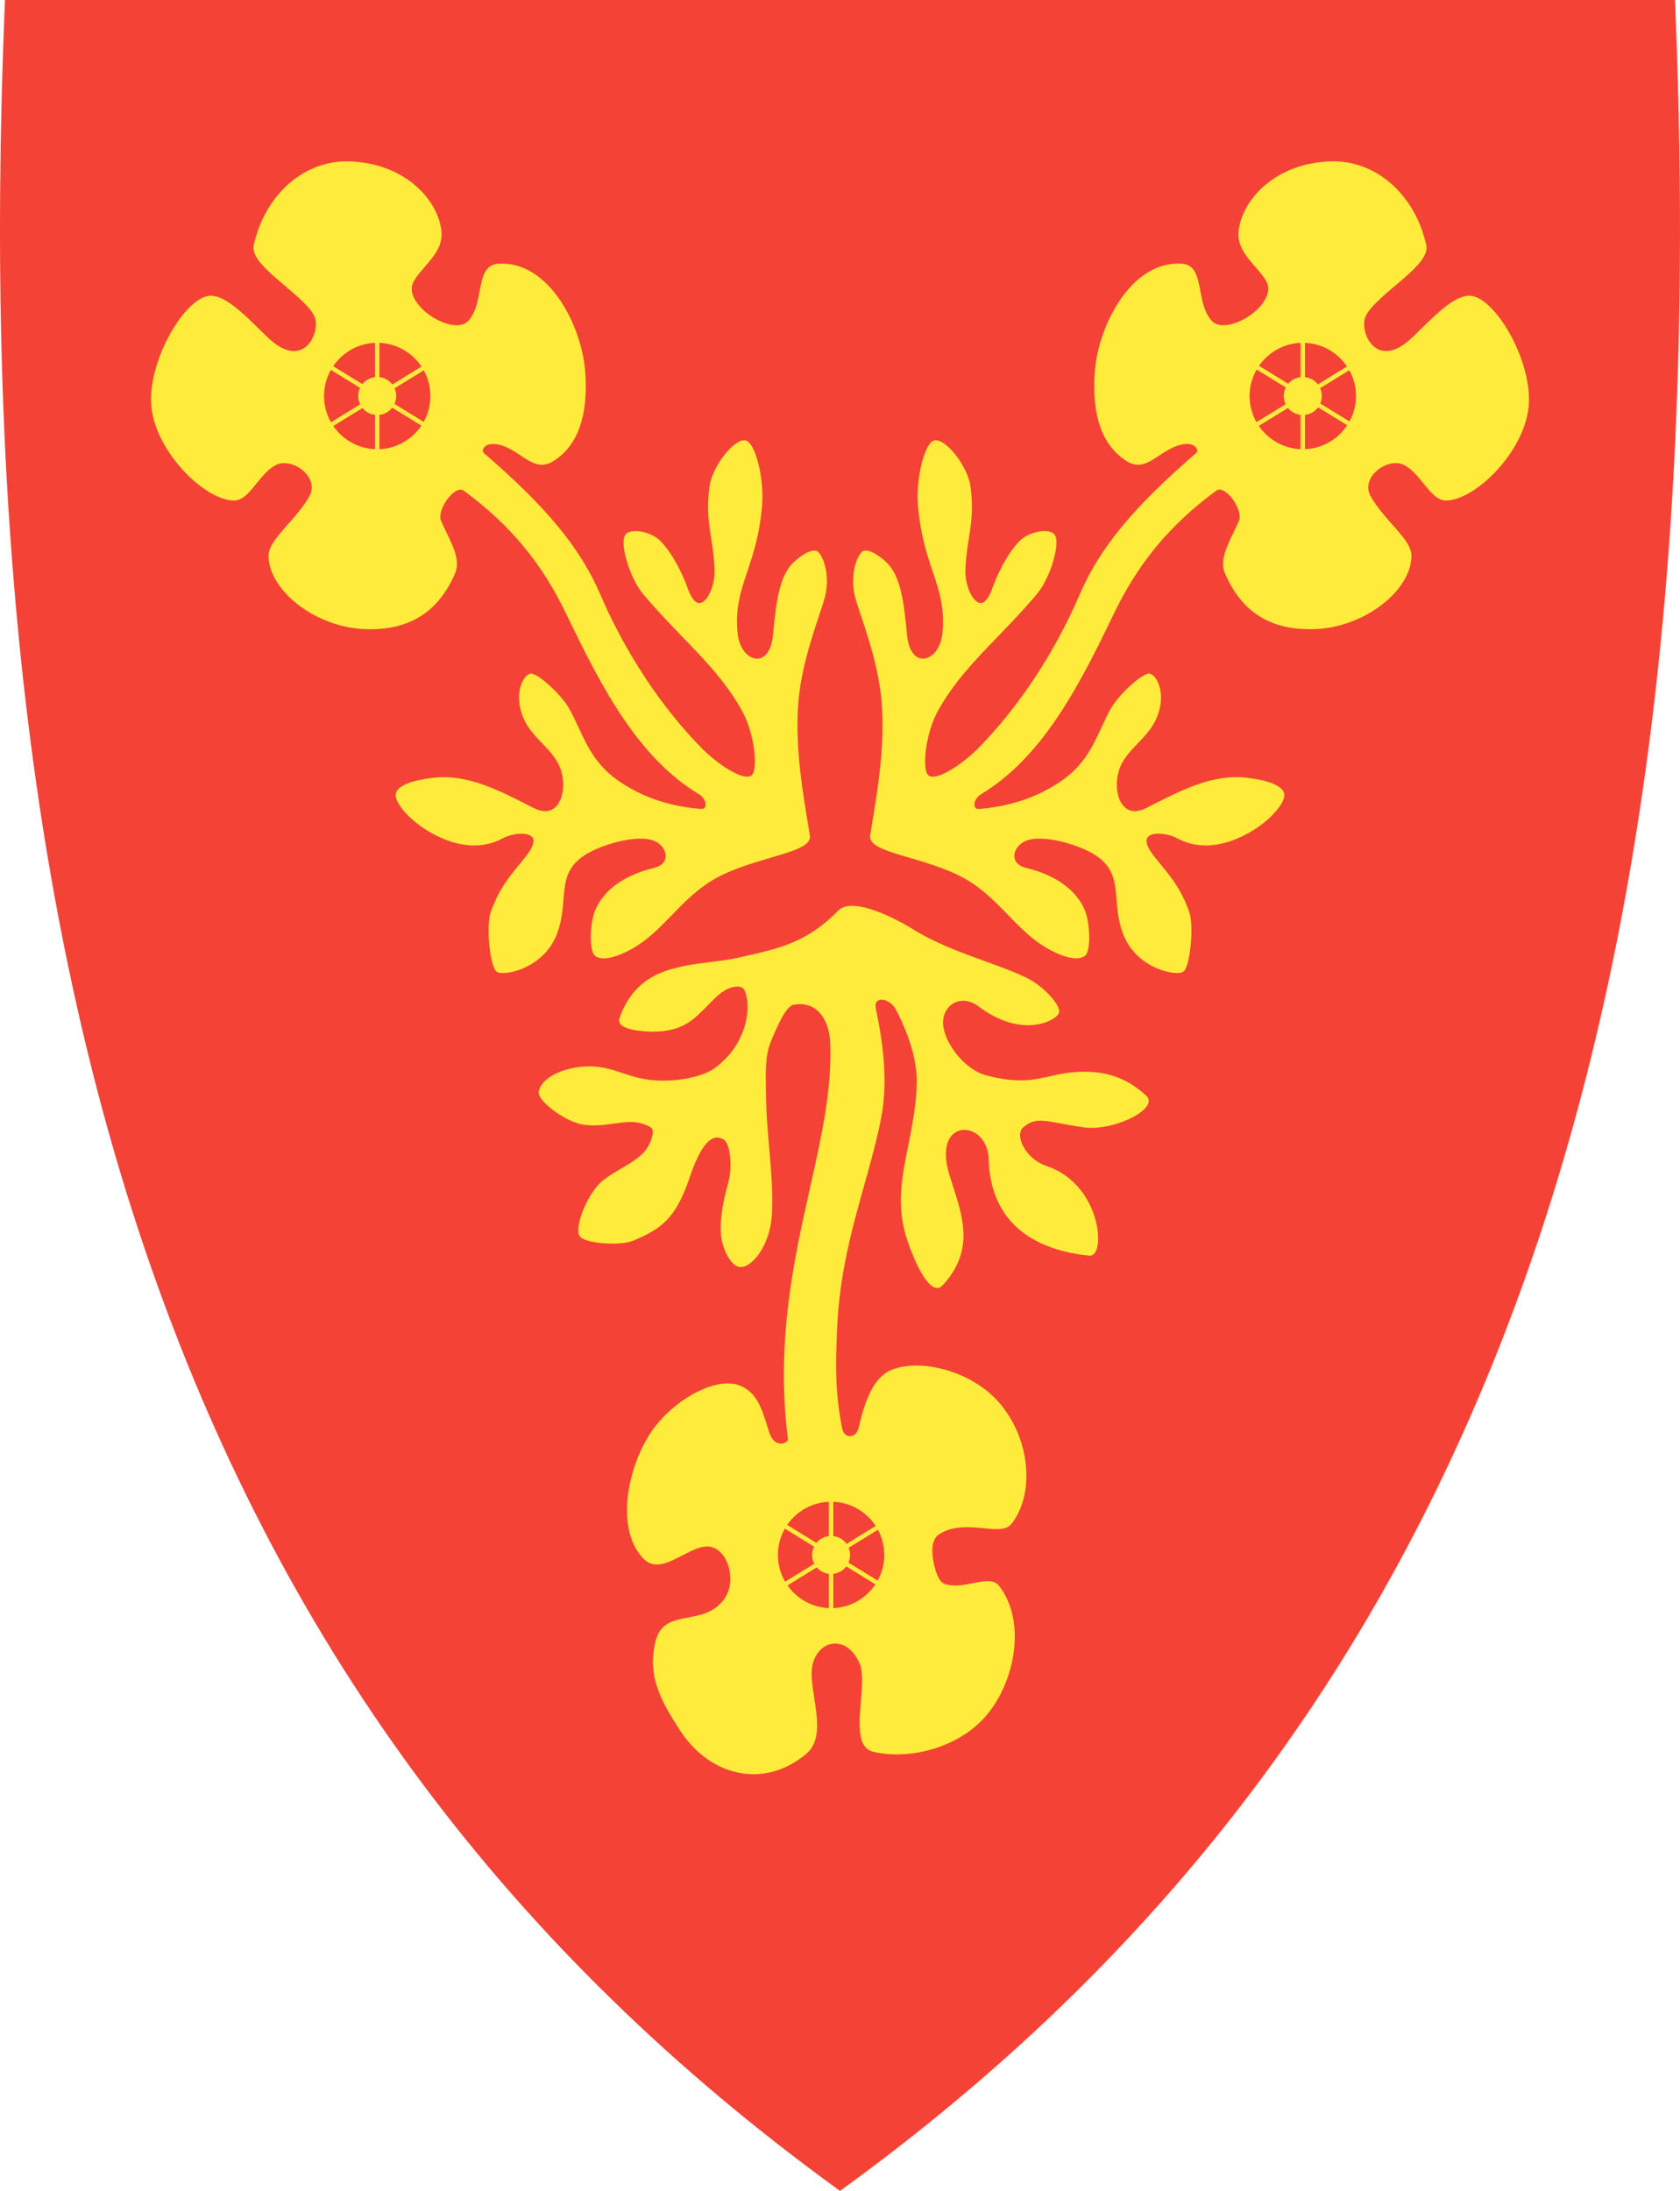 <?xml version="1.0" encoding="utf-8"?>
<!-- Generator: Adobe Illustrator 27.5.0, SVG Export Plug-In . SVG Version: 6.00 Build 0)  -->
<svg version="1.1" id="Layer_1" xmlns="http://www.w3.org/2000/svg" xmlns:xlink="http://www.w3.org/1999/xlink" x="0px" y="0px"
	 viewBox="0 0 382.985 499.24" style="enable-background:new 0 0 382.985 499.24;" xml:space="preserve">
<style type="text/css">
	.st0{fill:#F44336;}
	.st1{fill:#FFEB3B;}
</style>
<path class="st0" d="M381.892,0.92L381.852,0h-0.9h-189.45H2.052h-0.92l-0.04,0.92c-4.82,116.66,6.28,211.36,33.93,289.52
	c30.51,86.24,81.51,154.41,155.91,208.39l0.56,0.41l0.219-0.16l0.001,0.001l0.28-0.2c6.992-5.073,13.777-10.272,20.358-15.6
	c63.478-51.363,107.96-114.68,135.612-192.84C375.612,212.28,386.712,117.58,381.892,0.92z"/>
<path class="st1" d="M161.265,200.698c-6.498,4.282-10.436,10.591-16.048,14.224c-4.116,2.664-8.028,3.684-9.342,2.394
	c-1.025-1.007-0.875-6.941,0.22-9.602c1.783-4.334,6.169-7.768,13.13-9.47c4.678-1.144,3.479-6.144-0.53-7.319
	c-3.193-0.936-8.907,0.29-13.059,2.123c-10.905,4.813-5.558,12.158-9.609,20.652c-3.292,6.902-11.559,8.166-12.553,7.273
	c-1.256-1.13-2.214-9.888-1.13-12.959c2.197-6.224,5.119-8.95,8.066-12.742c5.035-6.48-2.331-6.7-6.111-4.652
	c-4.439,2.404-9.545,1.806-14.382-0.547c-5.966-2.902-9.922-7.775-9.103-9.397c0.96-1.9,5.464-2.655,8.165-2.961
	c7.788-0.882,15.374,3.254,22.464,6.856c5.962,3.028,8.566-3.436,6.985-8.983c-1.4-4.911-6.402-7.3-8.479-11.793
	c-2.436-5.269-0.366-9.378,1.012-9.802c0.996-0.306,6.251,4.153,8.222,7.493c3.148,5.333,4.403,12.392,12.46,17.483
	c3.976,2.512,9.603,5.182,18.144,5.87c2.101,0.169,2.12-2.889-0.167-4.266c-13.633-8.211-21.871-23.792-29.747-40.199
	c-4.737-9.867-11.13-19.623-23.869-28.965c-2.537-1.861-7.115,4.634-5.942,7.397c1.819,4.285,4.65,8.358,3.191,11.721
	c-4.572,10.535-12.643,12.714-20.465,12.311c-10.404-0.536-20.821-8.218-21.076-16.019c-0.118-3.595,5.802-7.559,9.174-13.348
	c2.94-5.047-4.369-10.257-8.498-7.802c-3.987,2.37-5.897,7.945-9.095,7.882c-6.615-0.13-17.228-11.162-18.271-20.722
	c-1.058-9.703,7.011-23.863,12.453-24.891c4.445-0.84,11.479,8.299,15.002,10.831c7.443,5.349,11.217-3.066,9.711-6.736
	c-2.052-4.997-14.826-11.687-13.859-16.046c2.302-10.381,10.512-19.057,21.315-18.71c9.252,0.298,19.248,6.038,20.469,15.225
	c0.648,4.88-4.28,7.782-6.28,11.451c-3.057,5.61,9.457,13.728,13.294,9.494c3.96-4.37,1.57-12.546,6.5-12.857
	c10.984-0.694,18.461,13.282,19.277,24.12c0.58,7.695-0.611,15.975-7.097,19.991c-3.863,2.392-6.358-1.941-10.984-3.571
	c-4.595-1.619-6.057,1.446-4.85,2.486c13.185,11.366,21.55,20.702,26.44,32.1c5.486,12.79,13.506,25.306,23.29,35.225
	c3.189,3.233,10.147,8.291,12.126,5.954c1.622-1.915,0.491-10.154-2.125-14.96c-5.594-10.279-14.28-16.821-22.746-26.93
	c-3.078-3.675-5.368-11.931-3.808-13.062c1.326-0.961,5.137-0.186,6.964,1.613c2.979,2.933,5.292,8.116,6.18,10.649
	c2.821,8.043,7.408,1.437,7.105-4.696c-0.366-7.4-2.202-10.485-1.174-18.519c0.536-4.189,5.172-10.325,7.513-10.161
	c1.822,0.128,4.028,7.927,3.485,14.355c-1.209,14.307-6.69,18.24-5.557,29.237c0.74,7.183,8.219,9.058,9.032,0.401
	c0.721-7.679,1.443-13.263,4.468-16.239c1.611-1.584,3.985-3.007,4.902-2.521c0.869,0.46,3.054,5.073,1.229,10.845
	c-2.062,6.522-5.459,15.119-5.926,25.023c-0.472,10.024,1.351,19.951,2.747,28.469C184.722,194.144,170.166,194.833,161.265,200.698
	L161.265,200.698z"/>
<path class="st1" d="M114.646,221.722c-0.6,0-1.185-0.089-1.507-0.379c-1.497-1.346-2.35-10.428-1.267-13.497
	c1.806-5.118,4.071-7.879,6.469-10.804c0.554-0.675,1.113-1.358,1.673-2.079c1.503-1.935,1.964-3.434,1.297-4.22
	c-1.049-1.238-4.604-0.862-6.775,0.314c-4.253,2.303-9.384,2.117-14.839-0.537c-5.034-2.449-8.562-6.177-9.325-8.441
	c-0.22-0.653-0.222-1.202-0.005-1.631c0.805-1.593,3.683-2.681,8.556-3.232c7.529-0.851,14.701,2.804,21.635,6.341l1.111,0.566
	c1.911,0.971,3.558,0.956,4.769-0.042c1.826-1.504,2.46-5.02,1.509-8.357c-0.734-2.578-2.498-4.418-4.364-6.367
	c-1.532-1.599-3.116-3.252-4.088-5.354c-1.963-4.246-0.994-7.348-0.487-8.485c0.477-1.067,1.135-1.798,1.806-2.004
	c1.484-0.444,6.96,4.602,8.8,7.716c0.827,1.401,1.511,2.889,2.236,4.463c2.071,4.501,4.212,9.156,10.061,12.852
	c3.389,2.141,8.933,5.071,17.917,5.794c0.499,0.037,0.824-0.152,0.959-0.572c0.248-0.77-0.227-2.046-1.424-2.768
	c-13.694-8.247-21.976-23.821-29.94-40.411c-4.172-8.69-10.251-18.905-23.714-28.778c-0.744-0.547-1.692-0.035-2.355,0.491
	c-2.003,1.586-3.458,4.829-2.83,6.307c0.396,0.932,0.846,1.867,1.281,2.771c1.613,3.349,3.137,6.512,1.908,9.344
	c-3.911,9.011-10.757,13.131-20.95,12.612c-10.817-0.557-21.291-8.577-21.55-16.502c-0.075-2.278,1.961-4.576,4.318-7.236
	c1.653-1.866,3.527-3.981,4.924-6.38c1.075-1.845,0.698-3.956-1.007-5.646c-1.688-1.673-4.646-2.756-6.803-1.475
	c-1.693,1.006-2.989,2.611-4.243,4.163c-1.591,1.969-3.093,3.827-5.117,3.79c-6.81-0.134-17.661-11.104-18.758-21.168
	c-1.084-9.95,7.038-24.337,12.857-25.437c3.382-0.629,7.896,3.811,11.526,7.385c1.462,1.44,2.843,2.8,3.86,3.531
	c2.667,1.918,5.051,2.161,6.892,0.708c2.073-1.638,2.812-5.026,2.064-6.848c-0.862-2.099-3.862-4.635-6.764-7.088
	c-3.973-3.359-7.726-6.531-7.122-9.257c2.567-11.578,11.53-19.437,21.82-19.101c12.308,0.396,19.979,8.363,20.948,15.659
	c0.464,3.492-1.687,5.968-3.766,8.362c-0.996,1.147-1.937,2.23-2.571,3.394c-1.361,2.499,0.867,5.632,3.679,7.629
	c2.942,2.09,7.029,3.252,8.806,1.29c1.669-1.842,2.164-4.492,2.6-6.831c0.575-3.082,1.117-5.993,4.24-6.189
	c11.498-0.728,19.015,14.073,19.807,24.581c0.76,10.089-1.707,16.971-7.333,20.454c-2.781,1.722-4.975,0.266-7.295-1.276
	c-1.256-0.835-2.555-1.698-4.117-2.249c-2.524-0.889-3.961-0.267-4.426,0.536c-0.24,0.415-0.213,0.857,0.069,1.099
	c14.341,12.363,22.04,21.715,26.572,32.282c5.661,13.196,13.895,25.651,23.187,35.072c2.708,2.745,7.78,6.48,10.388,6.4
	c0.449-0.017,0.776-0.154,1-0.418c1.39-1.642,0.479-9.507-2.183-14.397c-3.585-6.587-8.524-11.702-13.753-17.117
	c-2.917-3.021-5.933-6.145-8.937-9.731c-2.73-3.26-4.729-9.637-4.39-12.377c0.083-0.673,0.31-1.148,0.672-1.411
	c1.591-1.157,5.646-0.271,7.608,1.661c3.014,2.969,5.379,8.21,6.301,10.84c0.832,2.371,1.86,3.565,2.9,3.363
	c1.615-0.316,3.424-4.009,3.233-7.869c-0.134-2.719-0.466-4.832-0.788-6.875c-0.534-3.398-1.039-6.608-0.383-11.731
	c0.57-4.445,5.365-10.756,8.044-10.597c0.399,0.028,0.789,0.262,1.16,0.695c1.679,1.96,3.262,8.59,2.788,14.201
	c-0.565,6.688-2.056,11.133-3.372,15.055c-1.493,4.45-2.783,8.294-2.186,14.089c0.383,3.72,2.566,5.722,4.43,5.722
	c0.004,0,0.008,0,0.012,0c1.91-0.008,3.288-2.046,3.595-5.317c0.728-7.747,1.484-13.468,4.616-16.548
	c1.408-1.385,4.142-3.318,5.487-2.607c1.12,0.593,3.366,5.448,1.471,11.438c-0.332,1.05-0.699,2.155-1.083,3.31
	c-1.975,5.945-4.432,13.344-4.82,21.586c-0.434,9.2,1.079,18.325,2.413,26.375l0.329,1.99c0.386,2.399-3.5,3.537-8.877,5.113
	c-4.462,1.308-10.015,2.935-14.195,5.689l0,0c-3.297,2.173-5.936,4.885-8.488,7.508c-2.463,2.532-4.791,4.923-7.563,6.718
	c-3.7,2.396-8.217,4.046-9.964,2.331c-1.25-1.228-1.007-7.439,0.108-10.15c1.937-4.707,6.596-8.084,13.474-9.766
	c1.65-0.403,2.613-1.37,2.642-2.652c0.031-1.365-1.056-3.075-3.194-3.701c-3.14-0.922-8.773,0.36-12.717,2.101
	c-6.694,2.954-7.002,6.746-7.392,11.546c-0.218,2.678-0.464,5.712-1.967,8.863c-2.181,4.572-6.615,6.931-10.039,7.613
	C116.114,221.592,115.369,221.722,114.646,221.722z M118.874,188.974c1.324,0,2.521,0.321,3.201,1.123
	c0.711,0.839,1.068,2.47-1.27,5.48c-0.566,0.729-1.131,1.417-1.69,2.099c-2.34,2.854-4.551,5.551-6.299,10.503
	c-1.083,3.068,0.002,11.53,0.993,12.42c0.147,0.11,1.131,0.281,2.96-0.17c1.461-0.359,6.412-1.924,8.807-6.945
	c1.423-2.984,1.652-5.795,1.873-8.514c0.384-4.724,0.747-9.186,7.986-12.38c4.111-1.813,10.036-3.131,13.402-2.146
	c2.313,0.678,3.959,2.648,3.913,4.684c-0.04,1.743-1.312,3.089-3.405,3.601c-6.554,1.603-10.976,4.775-12.786,9.175
	c-1.151,2.799-1.071,8.33-0.333,9.055c0.963,0.945,4.488,0.283,8.721-2.457c2.678-1.733,4.967-4.085,7.39-6.576
	c2.59-2.661,5.268-5.413,8.655-7.646l0,0c4.306-2.837,9.938-4.488,14.464-5.814c4.329-1.269,8.417-2.466,8.171-3.993l-0.328-1.987
	c-1.342-8.099-2.864-17.279-2.425-26.585c0.395-8.38,2.876-15.851,4.871-21.854c0.382-1.15,0.747-2.25,1.078-3.296
	c1.828-5.781-0.493-9.98-0.986-10.252c-0.537-0.287-2.637,0.783-4.317,2.436c-2.89,2.842-3.614,8.395-4.321,15.929
	c-0.43,4.575-2.651,6.214-4.586,6.223c-0.005,0-0.011,0-0.016,0c-2.303,0-4.983-2.315-5.426-6.619
	c-0.619-6.011,0.703-9.949,2.233-14.51c1.298-3.868,2.769-8.253,3.324-14.82c0.446-5.288-1.031-11.691-2.551-13.467
	c-0.266-0.311-0.427-0.344-0.471-0.348c-1.937-0.095-6.459,5.654-6.981,9.726c-0.638,4.982-0.167,7.979,0.378,11.449
	c0.325,2.069,0.662,4.209,0.799,6.981c0.208,4.203-1.718,8.445-4.04,8.899c-1.126,0.218-2.733-0.299-4.036-4.013
	c-0.894-2.548-3.175-7.618-6.06-10.458c-1.7-1.676-5.217-2.362-6.319-1.564c-0.045,0.033-0.199,0.183-0.266,0.724
	c-0.306,2.473,1.697,8.666,4.164,11.612c2.981,3.559,5.985,6.67,8.89,9.678c5.278,5.466,10.263,10.628,13.912,17.334
	c2.489,4.573,3.995,13.246,2.067,15.521c-0.41,0.484-0.99,0.743-1.726,0.771c-3.262,0.153-8.928-4.458-11.137-6.697
	c-9.377-9.507-17.685-22.072-23.394-35.379c-4.527-10.553-11.903-19.502-26.307-31.918c-0.646-0.558-0.762-1.527-0.281-2.358
	c0.688-1.189,2.527-2.068,5.624-0.979c1.68,0.592,3.092,1.531,4.339,2.359c2.31,1.534,3.979,2.645,6.215,1.258
	c5.283-3.271,7.591-9.841,6.862-19.528c-0.761-10.105-7.86-24.353-18.748-23.658c-2.231,0.141-2.715,2.134-3.319,5.375
	c-0.46,2.469-0.982,5.267-2.841,7.319c-2.188,2.415-6.751,1.252-10.126-1.146c-2.94-2.088-5.746-5.677-3.978-8.922
	c0.686-1.259,1.707-2.434,2.694-3.57c2.023-2.33,3.934-4.53,3.53-7.575C98.439,43.67,88.53,38.059,79.632,37.772
	c-9.826-0.314-18.35,7.218-20.811,18.318c-0.474,2.135,3.219,5.257,6.791,8.276c2.993,2.53,6.089,5.147,7.043,7.472
	c0.9,2.193,0.149,6.023-2.369,8.012c-1.272,1.004-4.015,2.252-8.096-0.68c-1.08-0.776-2.423-2.099-3.978-3.63
	c-3.464-3.412-7.776-7.657-10.639-7.115c-5.345,1.01-13.066,15.012-12.049,24.346c1.03,9.451,11.48,20.153,17.784,20.276
	c1.541,0.072,2.824-1.568,4.319-3.418c1.248-1.544,2.663-3.295,4.51-4.394c2.588-1.541,6.063-0.313,8.018,1.624
	c2.05,2.032,2.486,4.596,1.167,6.86c-1.447,2.484-3.355,4.639-5.04,6.54c-2.215,2.501-4.128,4.661-4.067,6.542
	c0.244,7.453,10.256,15.003,20.603,15.536c9.714,0.5,16.256-3.428,19.981-12.011c1.047-2.412-0.38-5.375-1.892-8.512
	c-0.44-0.915-0.896-1.86-1.301-2.814c-0.88-2.074,0.993-5.789,3.13-7.482c1.324-1.048,2.591-1.229,3.568-0.514
	c13.64,10.004,19.798,20.35,24.023,29.152c7.896,16.448,16.097,31.882,29.554,39.987c1.7,1.024,2.228,2.789,1.861,3.93
	c-0.279,0.869-1.011,1.339-1.991,1.263c-9.205-0.742-14.894-3.749-18.372-5.946c-6.099-3.854-8.403-8.861-10.435-13.279
	c-0.713-1.551-1.388-3.016-2.188-4.373c-2.022-3.425-6.844-7.262-7.675-7.262c-0.002,0-0.003,0-0.005,0
	c-0.274,0.088-0.761,0.575-1.151,1.449c-0.353,0.79-1.36,3.676,0.481,7.658c0.902,1.95,2.427,3.542,3.902,5.082
	c1.869,1.951,3.802,3.968,4.604,6.784c1.055,3.703,0.284,7.658-1.835,9.404c-1.075,0.885-2.963,1.632-5.858,0.162l-1.112-0.567
	c-6.802-3.469-13.835-7.058-21.069-6.238c-4.389,0.497-7.15,1.453-7.775,2.69c-0.089,0.176-0.067,0.481,0.061,0.86
	c0.708,2.101,4.199,5.616,8.815,7.861c3.594,1.749,8.926,3.263,13.925,0.557C115.348,189.481,117.211,188.974,118.874,188.974z"/>
<path class="st1" d="M191.492,207.816c2.281-2.327,9.413,0.057,16.601,4.497c8.606,5.315,19.572,7.76,26.155,11.184
	c3.522,1.833,7.164,5.996,6.659,7.207c-0.573,1.377-7.896,5.507-17.581-1.8c-4.246-3.204-9.068-0.35-8.834,4.445
	c0.218,4.459,5.107,10.87,10.277,12.205c11.795,3.045,13.994-1.064,23.207-0.828c6.242,0.16,10.248,2.802,12.999,5.324
	c2.442,2.238-7.198,7.281-13.736,6.361c-8.489-1.194-10.925-2.789-14.28,0.081c-2.469,2.112,0.289,7.957,5.556,9.724
	c12.095,4.059,12.825,19.739,9.836,19.423c-15.067-1.59-22.113-9.644-22.462-21.402c-0.3-10.108-14.138-10.343-9.979,3.473
	c2.502,8.308,6.463,16.391-1.418,24.862c-2.246,2.414-6.097-6.388-7.499-11.088c-3.409-11.429,1.917-20.644,2.484-33.975
	c0.267-6.285-2.169-12.563-4.76-17.617c-1.682-3.281-6.36-3.661-5.531,0.171c1.718,7.941,2.714,16.67,1.209,24.512
	c-2.836,14.775-9.373,29.107-10.099,48.911c-0.247,6.74-0.523,13.713,1.197,22.094c0.632,3.082,4.078,2.789,4.746-0.137
	c1.17-5.127,2.981-11.379,7.526-12.965c6.142-2.143,15.828,0.098,22.028,5.829c8.173,7.554,10.225,21.144,4.395,28.638
	c-2.209,2.839-10.324-1.669-16.375,2.257c-1.835,1.191-2.009,3.708-1.576,6.36c0.405,2.479,1.31,5.12,2.678,5.715
	c4.353,1.895,10.454-2.151,12.418,0.373c6.664,8.561,3.163,22.912-3.919,30.095c-5.864,5.948-15.795,8.791-24.112,6.989
	c-5.767-1.249-0.563-14.887-2.949-20.034c-1.626-3.508-3.957-4.692-6.032-4.678c-2.844,0.02-5.307,2.489-5.728,6.13
	c-0.65,5.622,3.709,15.118-1.158,19.154c-9.544,7.913-21.458,4.872-28.101-5.435c-4.294-6.663-7.218-11.982-5.455-19.576
	c1.738-7.488,9.9-2.975,15.169-9.043c4.189-4.824,1.108-14.124-4.547-13.305c-4.741,0.687-9.923,6.444-13.401,2.937
	c-5.736-5.784-4.354-18.419,1.243-27.497c4.556-7.389,14.396-13.06,19.672-11.348c4.322,1.403,5.284,5.507,6.827,10.385
	c1.468,4.645,5.461,2.992,5.264,1.412c-4.739-38.106,10.743-64.8,9.651-90.263c-0.254-5.915-3.631-10.179-8.979-9.096
	c-2.117,0.429-4.171,5.437-5.584,8.873c-1.402,3.408-1.148,8.31-1.038,13.555c0.181,8.602,1.875,18.621,1.284,26.197
	c-0.55,7.05-4.792,11.619-6.948,11.086c-1.657-0.409-3.366-3.898-3.637-6.921c-0.408-4.559,1.19-9.861,1.715-11.898
	c0.885-3.434,0.539-9.101-1.414-10.175c-2.189-1.204-5.121-0.79-8.38,8.849c-2.988,8.839-5.854,11.441-12.794,14.271
	c-2.662,1.086-11.117,0.581-11.569-1.206c-0.634-2.511,2.321-9.353,5.274-11.679c4.053-3.191,9.244-4.59,11-8.964
	c1.463-3.645,0.265-4.043-2.055-4.866c-3.832-1.359-8.343,0.944-13.484,0.192c-4.237-0.619-10.174-5.401-9.84-6.986
	c0.726-3.434,7.015-5.568,11.945-5.287c5.603,0.319,8.671,3.321,16.18,3.228c4.874-0.06,9.439-1.219,11.816-2.97
	c7.862-5.792,8.66-14.64,6.947-18.305c-0.919-1.967-4.263-1.276-6.674,0.827c-4.508,3.932-6.398,8.232-14.52,8.287
	c-2.428,0.017-7.997-0.482-7.337-2.363c4.637-13.226,17.089-11.346,26.823-13.526C177.488,216.682,184.086,215.373,191.492,207.816
	L191.492,207.816z"/>
<path class="st1" d="M171.79,404.287c-0.877,0-1.76-0.068-2.645-0.205c-5.603-0.864-10.657-4.395-14.232-9.942
	c-4.371-6.783-7.326-12.186-5.522-19.96c1.018-4.383,4.124-4.962,7.413-5.576c2.739-0.511,5.571-1.039,7.866-3.682
	c2.416-2.782,2.197-6.953,0.732-9.635c-1.141-2.09-2.902-3.131-4.83-2.847c-1.652,0.239-3.416,1.154-5.122,2.039
	c-3.069,1.592-6.244,3.237-8.706,0.755c-6.155-6.207-4.184-19.425,1.172-28.112c4.703-7.626,14.735-13.349,20.252-11.561
	c4.245,1.378,5.435,5.203,6.812,9.632l0.337,1.079c0.916,2.895,2.646,2.757,3.153,2.645c0.726-0.158,1.183-0.665,1.139-1.021
	c-2.773-22.299,1.381-40.837,5.046-57.192c2.599-11.6,5.054-22.557,4.602-33.111c-0.143-3.318-1.309-6.07-3.201-7.551
	c-1.41-1.105-3.201-1.477-5.179-1.077c-1.848,0.374-3.95,5.484-5.206,8.537c-1.257,3.055-1.154,7.427-1.045,12.055l0.03,1.335
	c0.072,3.437,0.393,7.16,0.702,10.761c0.461,5.363,0.938,10.91,0.581,15.486c-0.409,5.242-2.82,9.198-5.028,10.793
	c-0.922,0.666-1.8,0.921-2.538,0.739c-1.965-0.485-3.74-4.287-4.015-7.361c-0.375-4.194,0.922-9.042,1.545-11.371l0.184-0.696
	c0.866-3.357,0.445-8.724-1.17-9.611c-0.836-0.461-1.567-0.541-2.3-0.256c-1.819,0.708-3.625,3.678-5.365,8.827
	c-3.075,9.098-6.1,11.728-13.079,14.573c-2.396,0.977-8.877,0.716-11.185-0.452c-0.595-0.301-0.951-0.669-1.058-1.095
	c-0.701-2.771,2.457-9.837,5.45-12.193c1.365-1.074,2.846-1.943,4.278-2.784c2.805-1.646,5.455-3.201,6.567-5.973
	c0.582-1.45,0.739-2.379,0.492-2.925c-0.261-0.579-1.078-0.868-2.208-1.269c-1.964-0.696-4.161-0.39-6.485-0.063
	c-2.196,0.308-4.466,0.625-6.946,0.264c-3.725-0.545-8.329-3.966-9.74-5.99c-0.441-0.632-0.61-1.153-0.517-1.594
	c0.787-3.722,7.192-5.99,12.463-5.683c2.506,0.143,4.487,0.797,6.583,1.491c2.658,0.879,5.402,1.79,9.562,1.736
	c4.711-0.058,9.235-1.185,11.526-2.873c7.819-5.761,8.281-14.502,6.791-17.69c-0.203-0.434-0.572-0.71-1.098-0.821
	c-1.289-0.276-3.259,0.474-4.794,1.813c-0.99,0.863-1.856,1.75-2.694,2.606c-3.022,3.091-5.632,5.76-12.151,5.804
	c-0.06,0.001-6.342,0.023-7.639-1.792c-0.267-0.373-0.327-0.801-0.174-1.236c3.743-10.676,12.356-11.768,20.686-12.823
	c2.279-0.289,4.432-0.562,6.5-1.025l0.728-0.163c8.664-1.936,14.923-3.334,22.024-10.581c2.798-2.858,11.026,0.595,17.22,4.421
	c5.053,3.12,11.018,5.276,16.28,7.178c3.666,1.325,7.129,2.576,9.843,3.988c3.448,1.794,7.594,6.154,6.891,7.843
	c-0.299,0.716-1.683,1.736-3.752,2.297c-2.593,0.702-7.934,1.135-14.592-3.891c-1.794-1.353-3.866-1.631-5.544-0.744
	c-1.638,0.866-2.591,2.692-2.49,4.766c0.205,4.189,4.814,10.432,9.903,11.745c7.091,1.831,10.656,1.032,14.432,0.187
	c2.468-0.553,5.015-1.124,8.663-1.031c6.798,0.175,10.86,3.197,13.324,5.455c0.584,0.535,0.709,1.246,0.352,2.003
	c-1.298,2.751-9.163,5.97-14.494,5.222c-2.107-0.296-3.808-0.61-5.308-0.888c-4.407-0.814-6.232-1.152-8.578,0.854
	c-0.645,0.551-0.879,1.478-0.659,2.607c0.438,2.251,2.655,5.124,6.049,6.264c9.471,3.178,12.506,13.655,11.477,18.381
	c-0.424,1.946-1.429,2.051-1.854,2.013c-14.607-1.542-22.529-9.109-22.909-21.884c-0.09-3.043-1.487-5.438-3.737-6.406
	c-1.573-0.676-3.201-0.462-4.36,0.571c-1.832,1.635-2.161,4.969-0.902,9.148c0.283,0.94,0.585,1.878,0.887,2.813
	c2.345,7.281,4.769,14.81-2.417,22.533c-0.566,0.609-1.177,0.626-1.591,0.525c-2.836-0.663-5.902-8.958-6.754-11.812
	c-2.154-7.224-0.857-13.677,0.517-20.509c0.853-4.241,1.734-8.625,1.946-13.63c0.217-5.091-1.322-10.772-4.705-17.368
	c-0.896-1.748-2.796-2.613-3.902-2.217c-0.92,0.329-0.83,1.428-0.695,2.054c2.123,9.814,2.52,17.897,1.212,24.712
	c-0.976,5.079-2.368,10.042-3.843,15.297c-2.838,10.114-5.773,20.574-6.249,33.539l-0.007,0.193
	c-0.244,6.656-0.497,13.538,1.194,21.781c0.228,1.109,0.879,1.778,1.743,1.787c0.006,0,0.011,0,0.017,0
	c0.783,0,1.704-0.596,2.01-1.936c1.298-5.688,3.245-11.719,7.848-13.325c6.561-2.293,16.456,0.316,22.533,5.933
	c8.297,7.67,10.418,21.641,4.449,29.312c-1.165,1.498-3.549,1.264-6.309,0.996c-3.125-0.306-7.015-0.687-10.188,1.374
	c-1.387,0.899-1.843,2.871-1.355,5.86c0.46,2.812,1.396,4.907,2.385,5.338c2.003,0.872,4.505,0.375,6.713-0.063
	c2.427-0.48,4.717-0.934,5.9,0.586c6.656,8.552,3.4,23.29-3.957,30.753c-5.955,6.041-16.062,8.974-24.574,7.128
	c-3.837-0.83-3.388-6.21-2.954-11.412c0.284-3.399,0.577-6.915-0.344-8.901c-1.318-2.846-3.271-4.399-5.574-4.388
	c-2.655,0.02-4.856,2.411-5.235,5.688c-0.216,1.871,0.146,4.206,0.528,6.679c0.759,4.904,1.544,9.977-1.863,12.802
	C180.093,402.722,176.003,404.287,171.79,404.287z M161.174,351.396c2.046,0,3.916,1.233,5.105,3.411
	c1.63,2.985,1.86,7.644-0.855,10.771c-2.523,2.905-5.665,3.492-8.437,4.009c-3.214,0.6-5.753,1.073-6.622,4.819
	c-1.715,7.392,1.151,12.617,5.389,19.192c3.417,5.303,8.228,8.676,13.543,9.495c4.844,0.75,9.622-0.696,13.817-4.175
	c2.972-2.464,2.23-7.25,1.514-11.879c-0.394-2.542-0.765-4.941-0.533-6.947c0.438-3.786,3.054-6.551,6.222-6.573
	c1.548,0.022,4.474,0.62,6.489,4.968c1.031,2.227,0.727,5.875,0.433,9.404c-0.398,4.772-0.81,9.707,2.168,10.353
	c8.196,1.769,17.923-1.043,23.65-6.853c7.068-7.169,10.229-21.281,3.881-29.438c-0.807-1.036-2.711-0.656-4.917-0.219
	c-2.351,0.467-5.018,0.995-7.307-0.002c-1.92-0.836-2.718-4.54-2.972-6.093c-0.558-3.417,0.047-5.726,1.797-6.86
	c3.469-2.251,7.549-1.85,10.83-1.53c2.465,0.24,4.595,0.447,5.422-0.614c5.673-7.292,3.604-20.62-4.34-27.964
	c-5.828-5.389-15.283-7.899-21.523-5.724c-4.143,1.446-5.966,7.184-7.203,12.604c-0.433,1.894-1.856,2.719-3.013,2.713
	c-1.327-0.015-2.391-1.029-2.71-2.586c-1.715-8.36-1.46-15.305-1.214-22.02l0.007-0.193c0.48-13.083,3.431-23.601,6.285-33.772
	c1.469-5.233,2.856-10.178,3.823-15.215c1.282-6.68,0.888-14.633-1.206-24.312c-0.344-1.587,0.155-2.786,1.336-3.208
	c1.524-0.546,3.951,0.409,5.129,2.703c3.464,6.754,5.038,12.598,4.814,17.867c-0.217,5.083-1.105,9.507-1.966,13.784
	c-1.407,6.998-2.622,13.042-0.538,20.027c1.473,4.939,4.309,10.723,6.023,11.123c0.169,0.042,0.374,0.043,0.63-0.233
	c6.786-7.294,4.558-14.216,2.197-21.545c-0.303-0.941-0.606-1.885-0.892-2.831c-1.376-4.567-0.94-8.279,1.193-10.184
	c1.435-1.281,3.514-1.563,5.422-0.744c2.02,0.869,4.221,3.242,4.342,7.296c0.362,12.203,7.976,19.437,22.015,20.919
	c0.31,0.036,0.602-0.452,0.771-1.231c0.784-3.604-1.28-14.02-10.818-17.221c-3.756-1.26-6.22-4.485-6.712-7.02
	c-0.291-1.5,0.061-2.764,0.99-3.559c2.708-2.317,4.948-1.902,9.41-1.077c1.49,0.275,3.18,0.588,5.265,0.881
	c5.238,0.73,12.413-2.456,13.451-4.658c0.211-0.447,0.056-0.675-0.123-0.839c-2.346-2.15-6.212-5.027-12.674-5.192
	c-3.505-0.093-6.01,0.468-8.419,1.007c-3.895,0.873-7.573,1.696-14.9-0.194c-5.473-1.413-10.431-8.145-10.651-12.665
	c-0.121-2.465,1.036-4.649,3.021-5.698c2.027-1.074,4.501-0.765,6.613,0.83c6.319,4.767,11.316,4.378,13.729,3.724
	c1.869-0.507,2.951-1.382,3.09-1.717c0.285-0.683-2.726-4.645-6.428-6.572c-2.655-1.381-6.088-2.621-9.722-3.935
	c-5.309-1.918-11.325-4.093-16.466-7.268c-7.505-4.635-14.074-6.517-15.981-4.572l-0.357-0.35l0.357,0.35
	c-7.309,7.458-14.021,8.958-22.52,10.856l-0.728,0.163c-2.115,0.474-4.391,0.762-6.593,1.042
	c-8.028,1.017-16.33,2.069-19.868,12.162c-0.044,0.126-0.032,0.218,0.044,0.324c0.658,0.921,4.348,1.396,6.818,1.373
	c6.103-0.042,8.577-2.573,11.443-5.503c0.852-0.871,1.732-1.771,2.752-2.661c1.785-1.556,4.057-2.375,5.658-2.038
	c0.838,0.177,1.459,0.653,1.797,1.376c1.659,3.55,1.279,12.744-7.104,18.918c-2.486,1.832-7.125,3.007-12.106,3.068
	c-4.322,0.058-7.152-0.882-9.889-1.787c-2.032-0.672-3.952-1.307-6.326-1.442c-4.75-0.267-10.776,1.808-11.428,4.892
	c-0.018,0.085,0.037,0.354,0.359,0.815c1.328,1.905,5.719,5.083,9.064,5.572c2.337,0.343,4.536,0.034,6.662-0.264
	c2.45-0.343,4.765-0.666,6.916,0.096c1.354,0.48,2.391,0.848,2.827,1.814c0.376,0.833,0.234,1.942-0.476,3.71
	c-1.24,3.088-4.032,4.727-6.989,6.462c-1.403,0.823-2.854,1.675-4.166,2.707c-2.852,2.246-5.658,8.952-5.099,11.163
	c0.024,0.097,0.179,0.265,0.539,0.447c2.091,1.056,8.187,1.303,10.356,0.419c6.777-2.764,9.535-5.17,12.509-13.968
	c1.866-5.52,3.812-8.607,5.95-9.438c1.003-0.391,2.061-0.284,3.145,0.311c2.33,1.281,2.541,7.312,1.657,10.738l-0.187,0.704
	c-0.608,2.274-1.875,7.006-1.515,11.023c0.257,2.875,1.901,6.146,3.258,6.48c0.433,0.104,1.056-0.104,1.713-0.58
	c2.021-1.459,4.232-5.136,4.616-10.06c0.351-4.494-0.123-9.999-0.581-15.322c-0.311-3.617-0.632-7.356-0.706-10.825l-0.03-1.333
	c-0.111-4.736-0.216-9.209,1.106-12.423c1.518-3.688,3.576-8.692,5.947-9.172c2.271-0.458,4.345-0.021,5.994,1.27
	c2.123,1.661,3.429,4.685,3.583,8.295c0.458,10.686-2.011,21.706-4.625,33.373c-3.647,16.276-7.781,34.724-5.029,56.851
	c0.116,0.929-0.727,1.86-1.917,2.12c-1.48,0.323-3.391-0.38-4.319-3.32l-0.339-1.083c-1.348-4.335-2.413-7.759-6.166-8.978
	c-5.043-1.643-14.682,3.981-19.092,11.135c-5.158,8.364-7.127,21.021-1.314,26.882c1.946,1.964,4.536,0.619,7.536-0.938
	c1.779-0.924,3.619-1.878,5.438-2.142C160.678,351.414,160.928,351.396,161.174,351.396z"/>
<circle class="st0" cx="85.992" cy="90.24" r="12.624"/>
<path class="st1" d="M85.992,103.364c-7.236,0-13.124-5.887-13.124-13.124s5.887-13.124,13.124-13.124s13.124,5.887,13.124,13.124
	S93.229,103.364,85.992,103.364z M85.992,78.116c-6.685,0-12.124,5.438-12.124,12.124s5.438,12.124,12.124,12.124
	s12.124-5.438,12.124-12.124S92.677,78.116,85.992,78.116z"/>
<rect x="85.492" y="77.616" class="st1" width="1" height="25.247"/>
<rect x="73.372" y="89.738" transform="matrix(0.852 -0.524 0.524 0.852 -34.548 58.497)" class="st1" width="25.248" height="1"/>
<rect x="85.493" y="77.61" transform="matrix(0.524 -0.852 0.852 0.524 -35.917 116.209)" class="st1" width="1" height="25.247"/>
<circle class="st0" cx="189.462" cy="354.321" r="12.624"/>
<path class="st1" d="M189.462,367.445c-7.236,0-13.124-5.888-13.124-13.124s5.887-13.123,13.124-13.123s13.124,5.887,13.124,13.123
	S196.698,367.445,189.462,367.445z M189.462,342.198c-6.685,0-12.124,5.438-12.124,12.123c0,6.686,5.438,12.124,12.124,12.124
	c6.686,0,12.124-5.438,12.124-12.124C201.586,347.636,196.148,342.198,189.462,342.198z"/>
<rect x="188.962" y="341.698" class="st1" width="1" height="25.247"/>
<rect x="176.851" y="353.818" transform="matrix(0.852 -0.524 0.524 0.852 -157.659 151.982)" class="st1" width="25.248" height="1"/>
<rect x="188.955" y="341.723" transform="matrix(0.524 -0.852 0.852 0.524 -211.622 330.027)" class="st1" width="1" height="25.247"/>
<circle class="st1" cx="85.992" cy="90.24" r="3.832"/>
<path class="st1" d="M85.992,94.573c-2.389,0-4.333-1.943-4.333-4.333s1.943-4.333,4.333-4.333s4.333,1.943,4.333,4.333
	S88.381,94.573,85.992,94.573z M85.992,86.907c-1.837,0-3.333,1.495-3.333,3.333s1.495,3.333,3.333,3.333s3.333-1.495,3.333-3.333
	S87.83,86.907,85.992,86.907z"/>
<circle class="st1" cx="189.462" cy="354.321" r="3.832"/>
<path class="st1" d="M189.462,358.654c-2.389,0-4.332-1.943-4.332-4.333c0-2.389,1.943-4.332,4.332-4.332s4.333,1.943,4.333,4.332
	C193.795,356.711,191.851,358.654,189.462,358.654z M189.462,350.989c-1.837,0-3.332,1.495-3.332,3.332
	c0,1.838,1.495,3.333,3.332,3.333c1.838,0,3.333-1.495,3.333-3.333C192.795,352.484,191.3,350.989,189.462,350.989z"/>
<path class="st1" d="M221.72,200.698c-8.901-5.866-23.457-6.554-22.854-10.304c1.397-8.518,3.22-18.445,2.747-28.469
	c-0.467-9.904-3.864-18.501-5.926-25.023c-1.825-5.772,0.359-10.384,1.229-10.845c0.918-0.486,3.292,0.937,4.902,2.521
	c3.025,2.976,3.747,8.56,4.468,16.239c0.813,8.657,8.292,6.782,9.032-0.401c1.133-10.997-4.349-14.93-5.557-29.237
	c-0.543-6.428,1.663-14.227,3.485-14.355c2.341-0.164,6.976,5.972,7.513,10.161c1.029,8.034-0.808,11.118-1.174,18.519
	c-0.303,6.133,4.284,12.738,7.105,4.696c0.888-2.533,3.202-7.716,6.18-10.649c1.827-1.799,5.638-2.574,6.964-1.613
	c1.56,1.131-0.73,9.387-3.808,13.062c-8.467,10.109-17.152,16.651-22.746,26.93c-2.615,4.806-3.747,13.044-2.125,14.96
	c1.979,2.336,8.937-2.721,12.126-5.954c9.784-9.919,17.803-22.436,23.29-35.225c4.889-11.398,13.255-20.734,26.44-32.1
	c1.206-1.04-0.256-4.105-4.85-2.486c-4.625,1.63-7.12,5.963-10.983,3.571c-6.486-4.016-7.677-12.295-7.097-19.991
	c0.816-10.837,8.294-24.813,19.277-24.12c4.93,0.311,2.54,8.487,6.5,12.857c3.837,4.234,16.352-3.883,13.294-9.494
	c-2-3.669-6.928-6.571-6.28-11.451c1.221-9.187,11.217-14.927,20.469-15.225c10.804-0.348,19.014,8.329,21.315,18.71
	c0.967,4.36-11.807,11.049-13.859,16.046c-1.507,3.67,2.268,12.085,9.711,6.736c3.523-2.532,10.557-11.67,15.002-10.831
	c5.442,1.028,13.511,15.189,12.453,24.891c-1.042,9.56-11.656,20.592-18.271,20.722c-3.198,0.063-5.108-5.512-9.095-7.882
	c-4.129-2.455-11.438,2.755-8.498,7.802c3.373,5.789,9.292,9.753,9.174,13.348c-0.255,7.801-10.672,15.483-21.076,16.019
	c-7.822,0.403-15.893-1.776-20.465-12.311c-1.459-3.362,1.372-7.436,3.191-11.721c1.173-2.762-3.405-9.258-5.942-7.397
	c-12.738,9.342-19.132,19.098-23.869,28.965c-7.876,16.407-16.114,31.988-29.747,40.199c-2.287,1.377-2.269,4.436-0.167,4.266
	c8.541-0.688,14.168-3.358,18.144-5.87c8.057-5.091,9.312-12.15,12.46-17.483c1.972-3.34,7.226-7.799,8.222-7.493
	c1.378,0.424,3.448,4.533,1.012,9.802c-2.078,4.494-7.08,6.883-8.479,11.793c-1.581,5.547,1.023,12.011,6.985,8.983
	c7.09-3.601,14.677-7.737,22.464-6.856c2.702,0.306,7.205,1.061,8.165,2.961c0.819,1.622-3.137,6.495-9.103,9.397
	c-4.837,2.353-9.943,2.951-14.382,0.547c-3.78-2.047-11.146-1.827-6.111,4.652c2.947,3.792,5.869,6.518,8.066,12.742
	c1.084,3.071,0.126,11.829-1.13,12.959c-0.993,0.894-9.261-0.371-12.553-7.273c-4.051-8.494,1.296-15.839-9.609-20.652
	c-4.152-1.832-9.867-3.059-13.059-2.123c-4.009,1.175-5.208,6.175-0.53,7.319c6.961,1.702,11.347,5.137,13.13,9.47
	c1.095,2.662,1.246,8.596,0.22,9.602c-1.314,1.29-5.226,0.27-9.342-2.394C232.156,211.289,228.217,204.98,221.72,200.698
	L221.72,200.698z"/>
<path class="st1" d="M266.547,221.527c-3.423-0.682-7.858-3.041-10.039-7.613c-1.503-3.151-1.749-6.186-1.967-8.863
	c-0.39-4.8-0.698-8.592-7.392-11.546c-3.944-1.741-9.577-3.022-12.717-2.101c-2.138,0.626-3.225,2.336-3.194,3.701
	c0.029,1.282,0.992,2.249,2.642,2.652c6.877,1.682,11.537,5.059,13.474,9.766c1.115,2.71,1.358,8.922,0.108,10.15
	c-1.747,1.715-6.264,0.065-9.964-2.331c-2.773-1.795-5.1-4.187-7.563-6.718c-2.552-2.623-5.191-5.335-8.488-7.508l0,0
	c-4.181-2.755-9.733-4.382-14.195-5.689c-5.377-1.576-9.263-2.714-8.877-5.113l0.329-1.99c1.334-8.05,2.847-17.175,2.413-26.375
	c-0.389-8.242-2.846-15.641-4.82-21.586c-0.384-1.155-0.75-2.259-1.083-3.31c-1.895-5.99,0.351-10.844,1.471-11.438
	c1.345-0.711,4.079,1.222,5.487,2.607c3.132,3.08,3.888,8.802,4.616,16.548c0.307,3.271,1.685,5.309,3.595,5.317
	c0.004,0,0.008,0,0.012,0c1.864,0,4.047-2.002,4.43-5.722c0.597-5.795-0.692-9.639-2.186-14.089
	c-1.316-3.922-2.807-8.367-3.372-15.055c-0.474-5.611,1.109-12.241,2.788-14.201c0.371-0.433,0.761-0.667,1.16-0.695
	c2.679-0.159,7.474,6.152,8.044,10.597c0.656,5.124,0.151,8.333-0.383,11.731c-0.321,2.043-0.653,4.156-0.788,6.875
	c-0.19,3.859,1.619,7.552,3.233,7.869c1.04,0.203,2.069-0.992,2.9-3.363c0.922-2.629,3.287-7.871,6.301-10.84
	c1.963-1.933,6.018-2.818,7.608-1.661c0.362,0.263,0.588,0.737,0.672,1.411c0.339,2.741-1.66,9.118-4.39,12.377
	c-3.004,3.586-6.02,6.71-8.937,9.731c-5.229,5.415-10.168,10.53-13.753,17.117c-2.662,4.89-3.573,12.755-2.183,14.397
	c0.224,0.265,0.551,0.401,1,0.418c2.607,0.08,7.68-3.655,10.388-6.4c9.292-9.42,17.526-21.875,23.187-35.072
	c4.533-10.566,12.231-19.919,26.572-32.282c0.282-0.242,0.309-0.684,0.069-1.099c-0.465-0.803-1.902-1.425-4.426-0.536
	c-1.562,0.55-2.861,1.414-4.117,2.249c-2.321,1.542-4.514,2.998-7.295,1.276c-5.625-3.483-8.092-10.365-7.333-20.454
	c0.792-10.508,8.31-25.309,19.807-24.581c3.123,0.197,3.665,3.108,4.24,6.189c0.436,2.338,0.93,4.989,2.6,6.831
	c1.777,1.963,5.864,0.801,8.806-1.29c2.812-1.997,5.04-5.13,3.679-7.629c-0.634-1.164-1.575-2.247-2.571-3.394
	c-2.08-2.394-4.23-4.87-3.766-8.362c0.969-7.295,8.641-15.263,20.948-15.659c10.29-0.336,19.253,7.523,21.82,19.101
	c0.604,2.726-3.148,5.898-7.122,9.257c-2.901,2.453-5.902,4.989-6.764,7.088c-0.748,1.822-0.009,5.209,2.064,6.848
	c1.841,1.454,4.225,1.21,6.892-0.708c1.018-0.731,2.398-2.091,3.86-3.531c3.629-3.574,8.144-8.014,11.526-7.385
	c5.819,1.099,13.942,15.487,12.857,25.437c-1.097,10.064-11.949,21.034-18.758,21.168c-2.024,0.037-3.525-1.82-5.117-3.79
	c-1.253-1.551-2.55-3.156-4.243-4.163c-2.157-1.282-5.115-0.198-6.803,1.475c-1.706,1.69-2.082,3.801-1.007,5.646
	c1.397,2.398,3.271,4.514,4.924,6.38c2.357,2.661,4.393,4.958,4.318,7.236c-0.259,7.926-10.732,15.945-21.55,16.502
	c-10.192,0.52-17.039-3.601-20.95-12.612c-1.229-2.833,0.294-5.996,1.908-9.344c0.436-0.904,0.886-1.839,1.281-2.771
	c0.628-1.479-0.827-4.721-2.83-6.307c-0.663-0.526-1.611-1.038-2.355-0.491c-13.462,9.873-19.542,20.088-23.714,28.778
	c-7.964,16.59-16.246,32.164-29.94,40.411c-1.197,0.721-1.672,1.998-1.424,2.768c0.135,0.42,0.46,0.609,0.959,0.572
	c8.984-0.724,14.529-3.653,17.917-5.794c5.849-3.695,7.99-8.35,10.061-12.852c0.725-1.575,1.409-3.062,2.236-4.463
	c1.839-3.115,7.315-8.16,8.8-7.716c0.671,0.206,1.33,0.937,1.806,2.004c0.507,1.137,1.476,4.24-0.487,8.485
	c-0.972,2.102-2.556,3.755-4.088,5.354c-1.867,1.948-3.63,3.789-4.364,6.367c-0.952,3.338-0.317,6.853,1.509,8.357
	c1.211,0.998,2.858,1.013,4.769,0.042l1.111-0.566c6.934-3.537,14.106-7.192,21.635-6.341c4.873,0.552,7.751,1.64,8.556,3.232
	c0.217,0.429,0.215,0.978-0.005,1.631c-0.763,2.264-4.291,5.992-9.325,8.441c-5.455,2.654-10.585,2.839-14.839,0.537
	c-2.171-1.176-5.726-1.552-6.775-0.314c-0.667,0.787-0.206,2.285,1.297,4.22c0.56,0.721,1.12,1.403,1.673,2.079
	c2.398,2.924,4.663,5.686,6.469,10.804c1.083,3.069,0.23,12.151-1.267,13.497c-0.322,0.29-0.907,0.379-1.507,0.379
	C267.616,221.722,266.871,221.592,266.547,221.527z M268.925,190.179c4.999,2.706,10.331,1.191,13.925-0.557
	c4.616-2.245,8.107-5.76,8.815-7.861c0.128-0.379,0.149-0.685,0.061-0.86c-0.625-1.237-3.386-2.193-7.775-2.69
	c-7.233-0.82-14.267,2.769-21.069,6.238l-1.112,0.567c-2.895,1.47-4.783,0.723-5.858-0.162c-2.119-1.746-2.89-5.701-1.835-9.404
	c0.803-2.816,2.735-4.833,4.604-6.784c1.475-1.54,3-3.132,3.902-5.082c1.841-3.982,0.833-6.868,0.481-7.658
	c-0.39-0.874-0.877-1.361-1.151-1.449c-0.001,0-0.003,0-0.005,0c-0.832,0-5.653,3.837-7.675,7.262
	c-0.801,1.356-1.475,2.821-2.188,4.373c-2.032,4.418-4.336,9.425-10.435,13.279c-3.478,2.197-9.167,5.204-18.372,5.946
	c-0.98,0.076-1.712-0.395-1.991-1.263c-0.367-1.141,0.161-2.906,1.861-3.93c13.457-8.104,21.659-23.539,29.554-39.987
	c4.225-8.802,10.384-19.148,24.023-29.152c0.977-0.715,2.244-0.534,3.568,0.514c2.138,1.693,4.011,5.408,3.13,7.482
	c-0.405,0.954-0.861,1.9-1.301,2.814c-1.511,3.137-2.938,6.1-1.892,8.512c3.725,8.583,10.267,12.511,19.981,12.011
	c10.346-0.533,20.358-8.083,20.603-15.536c0.061-1.88-1.852-4.041-4.067-6.542c-1.684-1.9-3.592-4.055-5.04-6.54
	c-1.318-2.264-0.882-4.828,1.167-6.86c1.955-1.937,5.43-3.164,8.018-1.624c1.847,1.098,3.262,2.849,4.51,4.394
	c1.496,1.85,2.778,3.49,4.319,3.418c6.304-0.124,16.753-10.826,17.784-20.276c1.018-9.334-6.704-23.336-12.049-24.346
	c-2.863-0.542-7.175,3.704-10.639,7.115c-1.555,1.531-2.898,2.854-3.978,3.63c-4.081,2.932-6.824,1.684-8.096,0.68
	c-2.518-1.989-3.27-5.819-2.369-8.012c0.954-2.324,4.05-4.941,7.043-7.472c3.571-3.019,7.264-6.141,6.791-8.276
	c-2.461-11.1-10.985-18.632-20.811-18.318c-8.898,0.287-18.808,5.897-19.989,14.792c-0.404,3.045,1.507,5.246,3.53,7.575
	c0.987,1.136,2.008,2.312,2.694,3.57c1.768,3.245-1.038,6.834-3.978,8.922c-3.375,2.398-7.938,3.562-10.126,1.146
	c-1.859-2.052-2.381-4.851-2.841-7.319c-0.604-3.24-1.088-5.234-3.319-5.375c-10.888-0.695-17.986,13.553-18.748,23.658
	c-0.729,9.687,1.579,16.257,6.862,19.528c2.236,1.386,3.906,0.276,6.215-1.258c1.247-0.828,2.659-1.767,4.339-2.359
	c3.096-1.09,4.935-0.21,5.624,0.979c0.481,0.831,0.366,1.8-0.281,2.358c-14.404,12.417-21.78,21.366-26.307,31.918
	c-5.708,13.308-14.017,25.873-23.394,35.379c-2.209,2.24-7.875,6.85-11.137,6.697c-0.735-0.028-1.316-0.287-1.726-0.771
	c-1.927-2.275-0.422-10.949,2.067-15.521c3.649-6.706,8.634-11.868,13.912-17.334c2.905-3.008,5.908-6.119,8.89-9.678
	c2.467-2.946,4.47-9.14,4.164-11.612c-0.067-0.542-0.221-0.691-0.266-0.724c-1.102-0.797-4.619-0.111-6.319,1.564
	c-2.884,2.84-5.166,7.91-6.06,10.458c-1.303,3.714-2.91,4.231-4.036,4.013c-2.322-0.455-4.248-4.696-4.04-8.899
	c0.137-2.772,0.474-4.912,0.799-6.981c0.545-3.47,1.017-6.467,0.378-11.449c-0.522-4.072-5.045-9.821-6.981-9.726
	c-0.043,0.003-0.205,0.037-0.471,0.348c-1.521,1.776-2.998,8.179-2.551,13.467c0.555,6.567,2.026,10.952,3.324,14.82
	c1.53,4.561,2.852,8.499,2.233,14.51c-0.443,4.304-3.124,6.62-5.426,6.619c-0.005,0-0.01,0-0.016,0
	c-1.935-0.009-4.156-1.648-4.586-6.223c-0.707-7.534-1.431-13.087-4.321-15.929c-1.681-1.653-3.78-2.723-4.317-2.436
	c-0.494,0.271-2.814,4.471-0.986,10.252c0.331,1.046,0.696,2.146,1.078,3.296c1.994,6.003,4.476,13.474,4.871,21.854
	c0.439,9.306-1.083,18.486-2.425,26.585l-0.328,1.987c-0.246,1.526,3.843,2.724,8.171,3.993c4.526,1.326,10.158,2.977,14.464,5.814
	l0,0c3.388,2.232,6.065,4.984,8.655,7.646c2.423,2.49,4.711,4.842,7.39,6.576c4.233,2.74,7.757,3.402,8.721,2.457
	c0.739-0.725,0.819-6.256-0.333-9.055c-1.811-4.4-6.232-7.572-12.786-9.175c-2.092-0.512-3.365-1.858-3.405-3.601
	c-0.046-2.036,1.6-4.006,3.913-4.684c3.366-0.985,9.291,0.332,13.402,2.146c7.239,3.195,7.602,7.657,7.986,12.38
	c0.221,2.718,0.449,5.529,1.873,8.514c2.395,5.021,7.346,6.586,8.807,6.945c1.829,0.451,2.812,0.281,2.96,0.17
	c0.991-0.89,2.075-9.352,0.993-12.42c-1.748-4.952-3.958-7.648-6.299-10.503c-0.559-0.682-1.125-1.371-1.69-2.099
	c-2.338-3.01-1.981-4.641-1.27-5.48c0.68-0.802,1.876-1.123,3.201-1.123C265.774,188.974,267.638,189.481,268.925,190.179z"/>
<circle class="st0" cx="296.993" cy="90.24" r="12.624"/>
<path class="st1" d="M283.87,90.24c0-7.236,5.887-13.124,13.124-13.124s13.124,5.887,13.124,13.124s-5.887,13.124-13.124,13.124
	S283.87,97.476,283.87,90.24z M284.87,90.24c0,6.685,5.438,12.124,12.124,12.124s12.124-5.438,12.124-12.124
	s-5.438-12.124-12.124-12.124S284.87,83.555,284.87,90.24z"/>
<rect x="296.493" y="77.616" class="st1" width="1" height="25.247"/>
<rect x="296.503" y="77.616" transform="matrix(0.524 -0.852 0.852 0.524 64.421 295.812)" class="st1" width="1" height="25.248"/>
<rect x="284.379" y="89.754" transform="matrix(0.852 -0.524 0.524 0.852 -3.263 168.974)" class="st1" width="25.247" height="1"/>
<circle class="st1" cx="296.993" cy="90.24" r="3.832"/>
<path class="st1" d="M292.661,90.24c0-2.389,1.943-4.333,4.333-4.333s4.333,1.943,4.333,4.333s-1.943,4.333-4.333,4.333
	S292.661,92.629,292.661,90.24z M293.661,90.24c0,1.837,1.495,3.333,3.333,3.333s3.333-1.495,3.333-3.333s-1.495-3.333-3.333-3.333
	S293.661,88.403,293.661,90.24z"/>
</svg>
